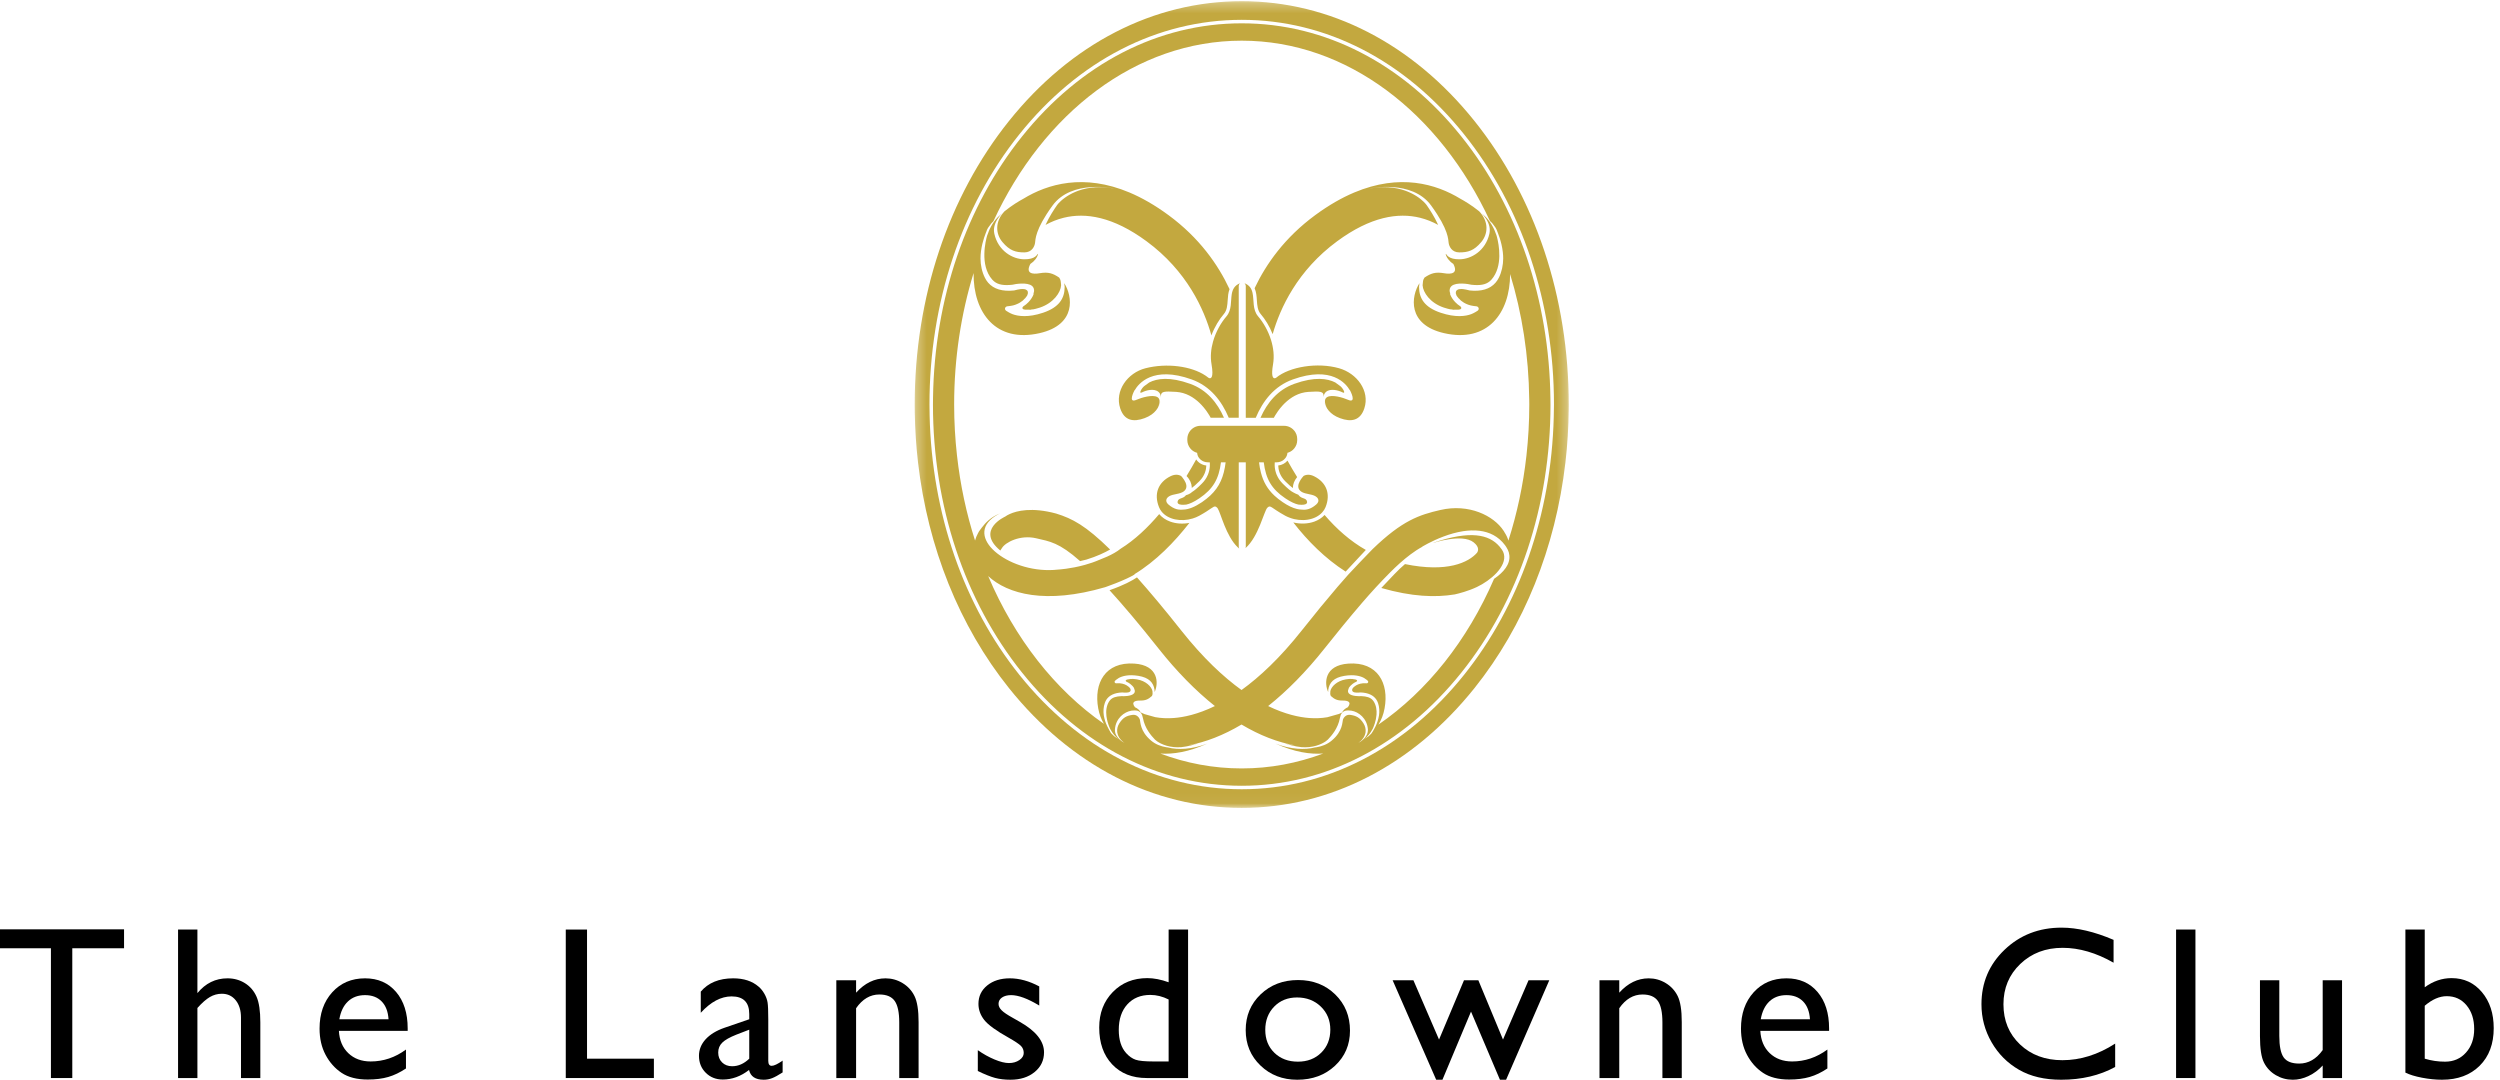 <svg xmlns="http://www.w3.org/2000/svg" xmlns:xlink="http://www.w3.org/1999/xlink" width="250px" height="108px" viewBox="0 0 250 108"><title>Group</title><desc>Created with Sketch.</desc><defs><linearGradient x1="34.788%" y1="100%" x2="62.492%" y2="-23.005%" id="linearGradient-1"><stop stop-color="#EBD76E" offset="0%"></stop><stop stop-color="#C3A83F" offset="100%"></stop></linearGradient><polygon id="path-2" points="0.309 0.286 65.715 0.286 65.715 80.957 0.309 80.957"></polygon></defs><g id="Page-1" stroke="none" stroke-width="1" fill="none" fill-rule="evenodd"><g id="Menu_public" transform="translate(-63, -25)"><g id="Group-5-Copy-2" transform="translate(63, 24)"><g id="Group" transform="translate(0, 0.834)"><g id="Group-80" transform="translate(0, 92.166)" fill="#000000"><polygon id="Fill-50" points="0 0.933 12.405 0.933 12.405 2.826 7.229 2.826 7.229 15.804 5.092 15.804 5.092 2.826 0 2.826"></polygon><path d="M17.806,0.955 L19.741,0.955 L19.741,7.311 C20.549,6.325 21.552,5.833 22.749,5.833 C23.401,5.833 23.985,5.997 24.503,6.322 C25.019,6.648 25.404,7.098 25.656,7.673 C25.907,8.246 26.033,9.1 26.033,10.234 L26.033,15.804 L24.099,15.804 L24.099,9.756 C24.099,9.04 23.923,8.464 23.572,8.028 C23.222,7.592 22.759,7.375 22.185,7.375 C21.76,7.375 21.36,7.484 20.985,7.704 C20.61,7.924 20.194,8.29 19.741,8.799 L19.741,15.804 L17.806,15.804 L17.806,0.955 Z" id="Fill-52"></path><path d="M40.768,11.084 L33.89,11.084 C33.939,12.02 34.253,12.765 34.831,13.316 C35.408,13.868 36.154,14.146 37.068,14.146 C38.344,14.146 39.52,13.748 40.597,12.955 L40.597,14.847 C40.002,15.243 39.412,15.528 38.828,15.697 C38.243,15.868 37.558,15.953 36.771,15.953 C35.693,15.953 34.822,15.729 34.155,15.283 C33.49,14.838 32.956,14.236 32.556,13.481 C32.157,12.727 31.956,11.853 31.956,10.861 C31.956,9.372 32.377,8.164 33.22,7.232 C34.063,6.299 35.158,5.833 36.506,5.833 C37.802,5.833 38.835,6.287 39.609,7.195 C40.381,8.101 40.768,9.316 40.768,10.84 L40.768,11.084 Z M33.934,9.926 L38.854,9.926 C38.805,9.154 38.574,8.558 38.163,8.14 C37.753,7.722 37.199,7.513 36.506,7.513 C35.811,7.513 35.242,7.722 34.799,8.14 C34.356,8.558 34.067,9.154 33.934,9.926 L33.934,9.926 Z" id="Fill-54"></path><polygon id="Fill-56" points="56.577 0.955 58.703 0.955 58.703 13.868 65.389 13.868 65.389 15.804 56.577 15.804"></polygon><path d="M76.827,9.926 L76.827,14.082 C76.827,14.415 76.941,14.582 77.168,14.582 C77.401,14.582 77.766,14.409 78.263,14.06 L78.263,15.241 C77.823,15.525 77.47,15.717 77.204,15.819 C76.939,15.922 76.66,15.973 76.37,15.973 C75.541,15.973 75.053,15.648 74.903,14.996 C74.082,15.634 73.207,15.953 72.278,15.953 C71.597,15.953 71.031,15.728 70.577,15.278 C70.123,14.828 69.897,14.262 69.897,13.582 C69.897,12.965 70.119,12.415 70.561,11.929 C71.004,11.444 71.633,11.06 72.448,10.776 L74.925,9.926 L74.925,9.405 C74.925,8.229 74.336,7.64 73.16,7.64 C72.104,7.64 71.077,8.185 70.077,9.277 L70.077,7.163 C70.828,6.277 71.91,5.833 73.319,5.833 C74.376,5.833 75.222,6.11 75.859,6.663 C76.072,6.84 76.264,7.075 76.434,7.369 C76.604,7.664 76.712,7.958 76.758,8.251 C76.804,8.546 76.827,9.105 76.827,9.926 M74.925,13.869 L74.925,10.968 L73.629,11.467 C72.968,11.73 72.503,11.992 72.23,12.26 C71.958,12.525 71.821,12.856 71.821,13.252 C71.821,13.656 71.95,13.987 72.209,14.241 C72.467,14.496 72.802,14.624 73.213,14.624 C73.83,14.624 74.4,14.372 74.925,13.869" id="Fill-58"></path><path d="M85.609,6.024 L85.609,7.268 C86.473,6.312 87.455,5.834 88.553,5.834 C89.163,5.834 89.729,5.991 90.254,6.307 C90.778,6.621 91.177,7.055 91.449,7.603 C91.722,8.153 91.859,9.022 91.859,10.211 L91.859,15.804 L89.924,15.804 L89.924,10.233 C89.924,9.234 89.771,8.521 89.467,8.093 C89.163,7.663 88.652,7.449 87.936,7.449 C87.022,7.449 86.246,7.906 85.609,8.821 L85.609,15.804 L83.632,15.804 L83.632,6.024 L85.609,6.024 Z" id="Fill-60"></path><path d="M97.781,15.103 L97.781,13.018 C98.327,13.402 98.885,13.711 99.454,13.949 C100.025,14.187 100.505,14.305 100.896,14.305 C101.299,14.305 101.646,14.206 101.936,14.007 C102.227,13.81 102.373,13.572 102.373,13.295 C102.373,13.013 102.279,12.777 102.091,12.587 C101.904,12.401 101.497,12.13 100.874,11.775 C99.627,11.081 98.81,10.487 98.423,9.995 C98.038,9.503 97.845,8.966 97.845,8.384 C97.845,7.634 98.137,7.02 98.722,6.545 C99.306,6.071 100.06,5.833 100.981,5.833 C101.936,5.833 102.918,6.103 103.925,6.641 L103.925,8.555 C102.778,7.86 101.838,7.513 101.108,7.513 C100.733,7.513 100.429,7.594 100.199,7.752 C99.969,7.911 99.854,8.123 99.854,8.385 C99.854,8.613 99.958,8.828 100.167,9.034 C100.375,9.241 100.742,9.488 101.267,9.778 L101.958,10.172 C103.588,11.093 104.403,12.113 104.403,13.232 C104.403,14.033 104.09,14.69 103.463,15.203 C102.835,15.717 102.029,15.973 101.044,15.973 C100.463,15.973 99.946,15.911 99.493,15.788 C99.039,15.663 98.467,15.434 97.781,15.103" id="Fill-62"></path><path d="M116.863,0.955 L118.808,0.955 L118.808,15.804 L114.674,15.804 C113.227,15.804 112.074,15.347 111.212,14.432 C110.352,13.519 109.921,12.292 109.921,10.755 C109.921,9.317 110.373,8.133 111.277,7.206 C112.181,6.276 113.334,5.812 114.736,5.812 C115.388,5.812 116.097,5.95 116.863,6.226 L116.863,0.955 Z M116.863,14.146 L116.863,7.949 C116.259,7.645 115.651,7.492 115.035,7.492 C114.071,7.492 113.303,7.807 112.733,8.437 C112.162,9.068 111.877,9.919 111.877,10.988 C111.877,11.995 112.125,12.771 112.622,13.316 C112.919,13.643 113.235,13.861 113.568,13.975 C113.9,14.089 114.499,14.146 115.363,14.146 L116.863,14.146 Z" id="Fill-64"></path><path d="M129.811,6.004 C131.299,6.004 132.536,6.483 133.52,7.443 C134.505,8.405 134.999,9.611 134.999,11.063 C134.999,12.473 134.498,13.644 133.499,14.577 C132.501,15.508 131.242,15.974 129.725,15.974 C128.258,15.974 127.033,15.501 126.049,14.554 C125.063,13.61 124.57,12.427 124.57,11.009 C124.57,9.579 125.068,8.387 126.064,7.434 C127.06,6.48 128.309,6.004 129.811,6.004 M129.705,7.746 C128.776,7.746 128.015,8.052 127.419,8.661 C126.824,9.271 126.527,10.046 126.527,10.989 C126.527,11.924 126.831,12.689 127.44,13.28 C128.05,13.871 128.833,14.166 129.79,14.166 C130.739,14.166 131.516,13.868 132.123,13.269 C132.728,12.67 133.032,11.903 133.032,10.967 C133.032,10.04 132.716,9.271 132.085,8.661 C131.454,8.052 130.661,7.746 129.705,7.746" id="Fill-66"></path><polygon id="Fill-68" points="152.856 6.024 154.93 6.024 150.61 15.973 149.992 15.973 147.101 9.16 144.245 15.973 143.617 15.973 139.262 6.024 141.34 6.024 143.903 11.957 146.4 6.024 147.834 6.024 150.3 11.957"></polygon><path d="M161.926,6.024 L161.926,7.268 C162.789,6.312 163.772,5.834 164.87,5.834 C165.48,5.834 166.046,5.991 166.571,6.307 C167.094,6.621 167.494,7.055 167.767,7.603 C168.039,8.153 168.176,9.022 168.176,10.211 L168.176,15.804 L166.241,15.804 L166.241,10.233 C166.241,9.234 166.088,8.521 165.784,8.093 C165.48,7.663 164.969,7.449 164.253,7.449 C163.34,7.449 162.563,7.906 161.926,8.821 L161.926,15.804 L159.949,15.804 L159.949,6.024 L161.926,6.024 Z" id="Fill-70"></path><path d="M182.909,11.084 L176.033,11.084 C176.081,12.02 176.395,12.765 176.973,13.316 C177.551,13.868 178.297,14.146 179.211,14.146 C180.485,14.146 181.661,13.748 182.739,12.955 L182.739,14.847 C182.145,15.243 181.554,15.528 180.97,15.697 C180.385,15.868 179.699,15.953 178.914,15.953 C177.835,15.953 176.964,15.729 176.298,15.283 C175.632,14.838 175.098,14.236 174.699,13.481 C174.298,12.727 174.098,11.853 174.098,10.861 C174.098,9.372 174.519,8.164 175.363,7.232 C176.206,6.299 177.301,5.833 178.647,5.833 C179.944,5.833 180.978,6.287 181.752,7.195 C182.523,8.101 182.909,9.316 182.909,10.84 L182.909,11.084 Z M176.075,9.926 L180.996,9.926 C180.946,9.154 180.717,8.558 180.305,8.14 C179.894,7.722 179.342,7.513 178.647,7.513 C177.953,7.513 177.384,7.722 176.94,8.14 C176.499,8.558 176.21,9.154 176.075,9.926 L176.075,9.926 Z" id="Fill-72"></path><path d="M211.517,12.36 L211.517,14.698 C209.957,15.549 208.158,15.974 206.116,15.974 C204.459,15.974 203.052,15.642 201.896,14.975 C200.741,14.308 199.828,13.391 199.156,12.222 C198.482,11.052 198.146,9.788 198.146,8.427 C198.146,6.266 198.915,4.449 200.457,2.975 C201.998,1.5 203.899,0.764 206.159,0.764 C207.719,0.764 209.451,1.17 211.357,1.986 L211.357,4.271 C209.621,3.28 207.924,2.783 206.265,2.783 C204.565,2.783 203.153,3.32 202.03,4.394 C200.907,5.467 200.345,6.811 200.345,8.427 C200.345,10.057 200.897,11.396 202.003,12.445 C203.109,13.494 204.522,14.019 206.244,14.019 C208.044,14.019 209.801,13.465 211.517,12.36" id="Fill-74"></path><polygon id="Fill-76" points="217.608 15.804 219.544 15.804 219.544 0.954 217.608 0.954"></polygon><path d="M232.269,15.804 L232.269,14.55 C231.857,15 231.388,15.35 230.86,15.599 C230.332,15.849 229.806,15.974 229.283,15.974 C228.665,15.974 228.097,15.819 227.575,15.512 C227.055,15.204 226.662,14.785 226.397,14.258 C226.13,13.729 225.997,12.852 225.997,11.626 L225.997,6.024 L227.931,6.024 L227.931,11.598 C227.931,12.625 228.08,13.341 228.372,13.748 C228.667,14.156 229.182,14.357 229.921,14.357 C230.841,14.357 231.624,13.909 232.269,13.008 L232.269,6.024 L234.204,6.024 L234.204,15.804 L232.269,15.804 Z" id="Fill-78"></path><path d="M240.54,0.955 L242.474,0.955 L242.474,6.726 C243.311,6.118 244.204,5.812 245.152,5.812 C246.394,5.812 247.405,6.279 248.193,7.215 C248.98,8.151 249.372,9.352 249.372,10.818 C249.372,12.392 248.903,13.645 247.965,14.576 C247.025,15.508 245.769,15.973 244.197,15.973 C243.565,15.973 242.902,15.906 242.204,15.772 C241.505,15.638 240.952,15.467 240.54,15.261 L240.54,0.955 Z M242.474,8.575 L242.474,13.868 C243.133,14.069 243.809,14.167 244.505,14.167 C245.362,14.167 246.062,13.861 246.603,13.253 C247.146,12.644 247.418,11.86 247.418,10.904 C247.418,9.933 247.164,9.142 246.656,8.533 C246.15,7.924 245.49,7.618 244.674,7.618 C243.952,7.618 243.218,7.938 242.474,8.575 L242.474,8.575 Z" id="Fill-79"></path></g><g id="Group-2-Copy" transform="translate(91.16, 0)"><g id="Group-3"><mask id="mask-3" fill="white"><use xlink:href="#path-2"></use></mask><g id="Clip-2"></g><path d="M56.283,12.261 C50.097,4.537 41.831,0.285 33.013,0.285 C24.193,0.285 15.928,4.537 9.742,12.261 C3.659,19.856 0.309,29.927 0.309,40.621 C0.309,40.899 0.314,41.176 0.316,41.454 C0.345,43.125 0.454,44.782 0.643,46.414 C1.626,54.915 4.772,62.775 9.742,68.982 C15.928,76.704 24.193,80.957 33.013,80.957 C41.831,80.957 50.097,76.704 56.283,68.982 C61.249,62.775 64.396,54.919 65.381,46.421 C65.584,44.676 65.694,42.904 65.711,41.112 C65.711,40.948 65.715,40.785 65.715,40.621 C65.715,29.927 62.364,19.856 56.283,12.261 M55.24,67.658 C49.334,75.029 41.44,79.091 33.013,79.091 C24.584,79.091 16.689,75.029 10.783,67.658 C5.196,60.68 2.028,51.517 1.802,41.743 C1.794,41.37 1.787,40.996 1.787,40.621 C1.787,30.428 4.983,20.827 10.783,13.587 C16.689,6.212 24.586,2.149 33.013,2.149 C41.44,2.149 49.334,6.212 55.24,13.587 C61.041,20.827 64.237,30.428 64.237,40.621 C64.237,41.046 64.228,41.468 64.215,41.889 C63.963,51.609 60.8,60.715 55.24,67.658" id="Fill-1" fill="#C3A83F" mask="url(#mask-3)"></path></g><path d="M33.012,2.498 C41.332,2.498 49.13,6.514 54.968,13.803 C60.614,20.851 63.768,30.155 63.882,40.059 C63.883,40.246 63.889,40.434 63.889,40.621 C63.889,50.734 60.719,60.258 54.968,67.436 C49.13,74.727 41.332,78.743 33.012,78.743 C24.693,78.743 16.894,74.727 11.054,67.436 C5.303,60.258 2.136,50.735 2.136,40.621 C2.136,40.384 2.142,40.148 2.143,39.913 C2.289,30.063 5.438,20.815 11.054,13.803 C16.894,6.514 24.693,2.498 33.012,2.498 Z M43.638,71.208 C43.565,71.208 43.501,71.215 43.438,71.226 C43.414,71.234 43.388,71.238 43.366,71.245 C43.329,71.254 43.295,71.267 43.263,71.283 C43.202,71.311 43.147,71.349 43.099,71.395 L43.099,71.395 L43.065,71.425 C43.05,71.442 43.036,71.458 43.024,71.475 C42.926,71.602 42.867,71.773 42.827,71.984 C42.634,72.999 42.019,73.717 41.629,74.121 C41.469,74.287 40.823,74.764 39.764,74.873 C39.53,74.897 39.281,74.902 39.01,74.884 C38.671,74.849 38.356,74.789 38.083,74.726 C37.994,74.701 37.909,74.682 37.821,74.654 C37.821,74.654 37.858,74.666 37.92,74.686 C37.639,74.613 37.416,74.54 37.269,74.491 C37.495,74.558 37.908,74.663 38.395,74.715 C36.624,74.407 34.809,73.704 32.993,72.619 C31.191,73.688 29.394,74.394 27.644,74.706 C28.094,74.654 28.476,74.554 28.692,74.491 C28.545,74.54 28.321,74.613 28.04,74.686 C28.106,74.666 28.139,74.654 28.139,74.654 C28.052,74.682 27.964,74.701 27.877,74.726 C27.603,74.789 27.289,74.849 26.951,74.884 C26.682,74.902 26.434,74.897 26.206,74.873 C25.141,74.767 24.493,74.287 24.332,74.121 C23.943,73.717 23.327,72.999 23.135,71.984 C23.097,71.773 23.034,71.602 22.938,71.475 L22.938,71.475 L22.896,71.425 C22.878,71.404 22.859,71.389 22.838,71.37 C22.795,71.334 22.75,71.306 22.697,71.283 C22.678,71.271 22.655,71.262 22.632,71.254 C22.599,71.243 22.561,71.234 22.523,71.226 C22.46,71.215 22.395,71.208 22.322,71.208 C22.224,71.208 22.121,71.213 22.001,71.23 C21.247,71.347 20.41,72.012 20.333,73.101 C20.329,73.128 20.333,73.157 20.333,73.183 C20.333,73.216 20.333,73.245 20.337,73.277 C20.345,73.379 20.369,73.472 20.405,73.565 C20.53,73.874 20.785,74.117 20.994,74.274 L20.994,74.274 L21.068,74.326 C21.21,74.424 21.315,74.476 21.315,74.476 L21.311,74.473 L21.246,74.428 L21.246,74.428 L21.181,74.38 C20.816,74.102 20.621,73.764 20.568,73.42 C20.565,73.4 20.565,73.381 20.562,73.363 C20.53,73.065 20.603,72.772 20.766,72.51 C21.149,71.898 21.519,71.742 22.065,71.657 C22.269,71.627 22.423,71.672 22.538,71.748 C22.7,71.857 22.791,72.019 22.829,72.137 C22.86,72.237 22.86,72.519 22.99,72.896 C23.119,73.277 23.381,73.747 23.943,74.221 C24.393,74.602 24.925,74.8 25.459,74.889 C25.521,74.9 25.581,74.91 25.644,74.914 C26.617,75.168 28.005,75.118 29.565,74.529 C27.704,75.365 26.168,75.603 24.873,75.523 C27.456,76.491 30.186,77.009 33.012,77.009 C35.843,77.009 38.579,76.487 41.165,75.517 C39.856,75.615 38.295,75.38 36.395,74.529 C37.956,75.118 39.345,75.168 40.317,74.914 C40.377,74.91 40.437,74.9 40.496,74.891 C41.03,74.802 41.567,74.603 42.016,74.221 C42.581,73.747 42.84,73.277 42.972,72.896 C43.1,72.519 43.099,72.237 43.132,72.137 C43.169,72.019 43.26,71.857 43.422,71.748 C43.538,71.672 43.694,71.627 43.894,71.657 C44.44,71.742 44.811,71.898 45.193,72.51 C45.358,72.775 45.434,73.077 45.398,73.379 C45.394,73.407 45.39,73.436 45.385,73.465 C45.32,73.79 45.13,74.115 44.78,74.38 C44.738,74.413 44.692,74.445 44.647,74.476 L44.65,74.473 C44.683,74.457 44.776,74.408 44.893,74.326 L44.967,74.274 L44.967,74.274 L45.074,74.188 C45.256,74.034 45.451,73.823 45.554,73.565 C45.587,73.485 45.606,73.404 45.617,73.322 C45.623,73.283 45.63,73.244 45.63,73.203 C45.63,73.166 45.63,73.134 45.63,73.101 C45.55,72.012 44.715,71.347 43.96,71.23 C43.84,71.213 43.736,71.208 43.638,71.208 Z M33.012,4.233 C22.432,4.233 13.17,11.5 8.177,22.296 C8.097,22.37 8.03,22.436 7.994,22.476 C7.896,22.592 7.735,22.831 7.641,22.953 C7.55,23.115 7.501,23.227 7.497,23.271 C7.447,23.41 7.077,24.23 6.94,25.278 C6.908,25.517 6.891,25.768 6.891,26.024 C6.891,26.653 7.039,27.379 7.334,27.949 C7.421,28.125 7.528,28.291 7.657,28.439 C8.213,29.077 9.084,29.337 10.246,29.212 C10.262,29.211 10.278,29.206 10.293,29.201 C10.487,29.147 10.704,29.102 10.908,29.075 C11.012,29.067 11.113,29.063 11.215,29.074 C11.298,29.083 11.349,29.09 11.423,29.122 C11.525,29.172 11.588,29.228 11.619,29.334 C11.633,29.383 11.626,29.44 11.628,29.488 C11.628,29.558 11.601,29.592 11.577,29.652 C11.571,29.671 11.568,29.688 11.565,29.706 C11.548,29.733 11.532,29.759 11.512,29.787 C11.509,29.791 11.506,29.794 11.503,29.798 L11.503,29.798 C11.46,29.864 11.411,29.926 11.356,29.992 C11.331,30.011 11.307,30.031 11.283,30.053 C11.231,30.094 11.197,30.144 11.155,30.19 C11.136,30.209 11.113,30.224 11.093,30.243 C11.019,30.303 10.935,30.362 10.844,30.417 C10.81,30.438 10.775,30.458 10.738,30.478 C10.715,30.49 10.693,30.504 10.668,30.514 C10.63,30.534 10.592,30.552 10.55,30.568 C10.521,30.581 10.49,30.593 10.458,30.605 C10.424,30.621 10.391,30.634 10.356,30.646 C10.3,30.663 10.245,30.68 10.187,30.697 C10.168,30.701 10.152,30.707 10.138,30.709 C10.122,30.714 10.108,30.716 10.094,30.719 C9.925,30.756 9.756,30.78 9.583,30.794 C9.578,30.794 9.574,30.796 9.571,30.796 C9.557,30.798 9.543,30.803 9.529,30.807 C9.511,30.812 9.49,30.817 9.472,30.825 C9.462,30.829 9.456,30.838 9.447,30.845 C9.427,30.858 9.41,30.87 9.396,30.889 L9.393,30.891 C9.383,30.9 9.383,30.909 9.377,30.917 C9.365,30.936 9.356,30.951 9.349,30.972 C9.344,30.988 9.344,31.001 9.343,31.016 C9.343,31.029 9.336,31.041 9.338,31.054 C9.338,31.058 9.341,31.061 9.341,31.065 C9.343,31.082 9.349,31.096 9.356,31.114 C9.36,31.129 9.362,31.141 9.371,31.156 C9.377,31.169 9.389,31.179 9.4,31.19 C9.412,31.203 9.422,31.217 9.437,31.229 C9.44,31.23 9.442,31.234 9.444,31.235 L9.461,31.247 C9.535,31.297 9.834,31.486 10.08,31.578 C10.639,31.791 11.652,31.943 13.146,31.44 C14.744,30.904 15.309,30.013 15.306,28.847 C15.306,28.758 15.261,28.563 15.262,28.48 C16.091,29.763 16.527,32.626 12.806,33.48 C8.446,34.482 6.16,31.456 6.198,27.471 C4.945,31.551 4.255,35.985 4.255,40.619 L4.255,40.619 C4.255,42.349 4.352,44.05 4.539,45.714 C4.869,48.678 5.483,51.53 6.345,54.221 C6.411,53.976 6.507,53.732 6.638,53.494 L6.638,53.494 C6.635,53.494 6.655,53.458 6.69,53.398 C6.708,53.36 6.732,53.324 6.753,53.288 C6.756,53.283 6.758,53.279 6.761,53.275 C6.84,53.154 6.927,53.036 7.024,52.922 C7.371,52.46 7.926,51.858 8.864,51.499 C8.78,51.539 8.695,51.581 8.614,51.625 C8.407,51.74 8.232,51.858 8.074,51.983 C6.73,53.048 7.198,54.438 8.568,55.51 C9.979,56.621 12.338,57.391 14.644,57.123 C14.644,57.123 15.863,57.063 17.333,56.653 C17.801,56.524 18.295,56.358 18.782,56.147 C19.291,55.954 19.819,55.726 20.276,55.461 C20.505,55.331 20.711,55.192 20.89,55.046 C22.324,54.159 23.63,52.91 24.759,51.577 C25.034,51.904 25.409,52.163 25.862,52.326 C26.453,52.542 27.127,52.579 27.779,52.457 C26.286,54.371 24.43,56.285 22.281,57.588 C22.289,57.598 22.297,57.608 22.305,57.614 C22.073,57.752 21.807,57.887 21.528,58.017 C20.778,58.368 19.942,58.677 19.498,58.834 C19.443,58.855 19.394,58.871 19.351,58.886 C13.414,60.624 9.604,59.58 7.659,57.775 C10.302,64.005 14.338,69.156 19.236,72.554 C18.967,72.101 18.777,71.622 18.662,71.002 C18.202,68.493 19.359,66.329 22.271,66.525 C24.713,66.69 24.707,68.5 24.303,69.372 C24.293,69.322 24.303,69.196 24.293,69.144 C24.186,68.422 23.744,67.926 22.681,67.751 C21.682,67.587 21.054,67.779 20.72,67.963 C20.553,68.055 20.357,68.228 20.349,68.239 C20.345,68.239 20.345,68.241 20.342,68.243 C20.337,68.25 20.329,68.26 20.324,68.271 C20.319,68.279 20.311,68.286 20.31,68.295 C20.304,68.304 20.304,68.312 20.303,68.321 L20.303,68.321 C20.301,68.334 20.298,68.343 20.298,68.353 C20.298,68.353 20.298,68.357 20.298,68.359 C20.298,68.368 20.303,68.375 20.304,68.384 L20.308,68.397 L20.308,68.397 L20.313,68.407 C20.319,68.422 20.324,68.429 20.337,68.441 C20.338,68.442 20.341,68.451 20.345,68.455 C20.349,68.455 20.349,68.455 20.349,68.459 C20.361,68.468 20.371,68.474 20.387,68.48 L20.395,68.485 L20.403,68.489 C20.417,68.493 20.431,68.493 20.441,68.496 L20.441,68.496 L20.478,68.496 C20.574,68.491 20.669,68.489 20.764,68.493 C20.791,68.493 20.816,68.493 20.84,68.496 C20.918,68.502 20.996,68.516 21.073,68.533 C21.083,68.536 21.097,68.538 21.107,68.541 C21.181,68.558 21.25,68.582 21.32,68.609 C21.385,68.637 21.442,68.663 21.493,68.695 C21.504,68.701 21.516,68.704 21.526,68.713 C21.528,68.715 21.53,68.717 21.531,68.719 C21.565,68.744 21.591,68.77 21.626,68.789 C21.645,68.802 21.661,68.809 21.678,68.819 C21.722,68.854 21.759,68.89 21.788,68.922 C21.79,68.922 21.791,68.922 21.791,68.927 C21.793,68.927 21.795,68.929 21.795,68.931 C21.811,68.945 21.825,68.961 21.839,68.976 C21.842,68.986 21.846,68.998 21.852,69.006 C21.873,69.041 21.894,69.062 21.898,69.103 C21.903,69.137 21.912,69.168 21.906,69.2 C21.898,69.268 21.864,69.311 21.804,69.35 C21.76,69.38 21.727,69.384 21.675,69.403 C21.614,69.416 21.548,69.424 21.483,69.428 C21.349,69.434 21.21,69.426 21.078,69.411 L21.078,69.411 L21.05,69.411 C20.298,69.443 19.769,69.689 19.476,70.137 C19.411,70.243 19.358,70.355 19.319,70.472 C19.185,70.852 19.157,71.314 19.219,71.703 C19.282,72.114 19.42,72.484 19.554,72.77 C19.697,73.079 19.836,73.292 19.863,73.342 C19.87,73.369 19.912,73.433 19.986,73.526 C20.056,73.59 20.181,73.725 20.255,73.784 C20.29,73.814 20.364,73.863 20.448,73.917 L20.619,74.027 C20.663,74.058 20.708,74.087 20.754,74.117 L20.754,74.117 L20.757,74.117 L20.651,74.043 C20.302,73.777 20.07,73.419 20.029,73.353 L20.023,73.342 C19.973,73.253 19.872,73.077 19.851,73.047 C19.84,73.024 19.823,72.987 19.801,72.938 C19.747,72.813 19.672,72.61 19.602,72.368 C19.554,72.188 19.51,71.988 19.483,71.774 C19.426,71.286 19.465,70.745 19.766,70.289 C19.795,70.248 19.827,70.208 19.86,70.169 C20.095,69.911 20.452,69.802 20.996,69.779 C21.181,69.798 21.978,69.802 22.235,69.507 C22.304,69.43 22.367,69.299 22.286,69.101 C22.28,69.085 22.269,69.07 22.256,69.056 C22.26,69.027 22.258,68.995 22.243,68.968 C22.237,68.961 22.216,68.922 22.175,68.867 C22.163,68.854 22.154,68.84 22.146,68.83 C22.123,68.804 22.101,68.776 22.073,68.745 C22.073,68.744 22.07,68.744 22.07,68.744 L22.07,68.744 C22.013,68.68 21.944,68.618 21.86,68.554 L21.86,68.554 C21.856,68.552 21.853,68.55 21.852,68.55 C21.751,68.472 21.624,68.394 21.477,68.332 C21.427,68.295 21.389,68.245 21.422,68.198 C21.436,68.178 21.471,68.149 21.496,68.139 C21.511,68.132 21.528,68.137 21.541,68.128 C21.56,68.121 21.563,68.114 21.589,68.112 C21.664,68.102 21.738,68.09 21.812,68.078 C21.849,68.072 21.894,68.057 21.931,68.057 C21.947,68.057 21.963,68.065 21.98,68.067 C22.017,68.07 22.052,68.055 22.092,68.055 C22.146,68.057 22.198,68.063 22.251,68.067 C22.345,68.076 22.439,68.088 22.529,68.102 C23.439,68.252 23.995,68.838 24.086,69.271 C24.099,69.521 24.121,69.59 24.035,69.765 C23.67,70.094 23.398,70.229 22.843,70.223 C22.367,70.218 21.918,70.342 22.333,70.887 C22.603,71.004 22.811,71.195 22.904,71.404 C23.032,71.467 23.165,71.527 23.302,71.581 L23.302,71.581 L24.36,71.88 C24.939,71.986 25.568,72.018 26.231,71.966 C27.206,71.892 28.61,71.606 30.329,70.772 C28.41,69.247 26.514,67.32 24.7,65.027 C22.682,62.478 21.13,60.656 19.792,59.186 C21.223,58.691 22.073,58.218 22.538,57.905 C23.818,59.345 25.227,61.018 26.974,63.226 C29.144,65.965 31.177,67.859 32.993,69.168 C34.806,67.859 36.838,65.965 39.006,63.226 C40.332,61.553 41.503,60.125 42.552,58.902 C42.581,58.871 42.608,58.839 42.636,58.804 C42.983,58.401 43.315,58.021 43.633,57.666 L43.633,57.666 L43.704,57.588 C44.359,56.881 45.175,56.031 45.76,55.427 C45.888,55.295 46.003,55.175 46.104,55.072 C49.074,52.204 50.769,51.652 52.877,51.165 C55.718,50.508 58.207,51.718 59.208,53.256 C59.213,53.263 59.217,53.268 59.222,53.275 C59.25,53.322 59.273,53.369 59.3,53.414 C59.44,53.627 59.583,53.895 59.68,54.226 C60.54,51.537 61.154,48.686 61.485,45.721 C61.67,44.054 61.769,42.351 61.769,40.621 C61.769,40.456 61.764,40.293 61.763,40.13 C61.717,35.71 61.045,31.479 59.851,27.571 C59.851,31.508 57.568,34.475 53.243,33.48 C49.525,32.626 49.958,29.763 50.788,28.48 C50.79,28.563 50.745,28.758 50.745,28.847 C50.742,30.013 51.306,30.904 52.905,31.44 C54.4,31.943 55.411,31.791 55.97,31.578 C56.247,31.474 56.591,31.248 56.608,31.235 C56.611,31.234 56.611,31.23 56.615,31.229 C56.626,31.217 56.639,31.203 56.65,31.19 C56.661,31.179 56.673,31.169 56.68,31.156 L56.68,31.156 L56.696,31.114 L56.696,31.114 C56.704,31.096 56.707,31.082 56.709,31.065 C56.71,31.061 56.713,31.058 56.713,31.054 C56.713,31.041 56.709,31.029 56.707,31.016 C56.706,31.001 56.706,30.988 56.702,30.972 C56.696,30.951 56.684,30.936 56.673,30.917 C56.668,30.909 56.667,30.9 56.661,30.894 C56.66,30.891 56.657,30.89 56.655,30.888 C56.641,30.87 56.623,30.858 56.605,30.845 C56.594,30.838 56.588,30.829 56.579,30.825 C56.561,30.817 56.541,30.812 56.522,30.807 C56.507,30.803 56.494,30.798 56.481,30.796 L56.481,30.796 L56.468,30.794 C56.298,30.78 56.128,30.757 55.961,30.719 C55.946,30.716 55.929,30.714 55.913,30.709 C55.899,30.707 55.885,30.701 55.87,30.697 C55.81,30.682 55.751,30.663 55.695,30.646 C55.661,30.634 55.629,30.622 55.593,30.607 C55.561,30.594 55.53,30.581 55.498,30.568 C55.459,30.552 55.421,30.534 55.382,30.515 C55.358,30.504 55.336,30.49 55.313,30.478 C55.276,30.458 55.242,30.438 55.206,30.417 C55.116,30.362 55.032,30.303 54.957,30.242 C54.937,30.224 54.914,30.208 54.897,30.19 C54.855,30.144 54.821,30.094 54.769,30.053 C54.744,30.031 54.719,30.011 54.696,29.992 C54.637,29.926 54.59,29.864 54.551,29.804 C54.549,29.802 54.549,29.799 54.547,29.798 C54.547,29.794 54.542,29.791 54.539,29.787 C54.519,29.759 54.501,29.733 54.485,29.706 C54.482,29.688 54.481,29.671 54.474,29.652 C54.449,29.592 54.423,29.558 54.423,29.488 C54.425,29.44 54.416,29.383 54.434,29.334 C54.464,29.228 54.526,29.172 54.628,29.122 C54.702,29.09 54.753,29.083 54.837,29.074 C54.937,29.063 55.04,29.067 55.142,29.075 C55.349,29.102 55.561,29.147 55.758,29.201 C55.775,29.206 55.789,29.211 55.804,29.212 C56.967,29.337 57.838,29.077 58.391,28.439 C58.523,28.291 58.628,28.125 58.718,27.949 C59.012,27.379 59.159,26.653 59.159,26.024 C59.159,25.805 59.147,25.591 59.123,25.385 C58.998,24.286 58.604,23.415 58.554,23.271 C58.546,23.227 58.499,23.115 58.409,22.953 C58.316,22.831 58.156,22.592 58.056,22.476 C58.013,22.427 57.926,22.345 57.828,22.253 C52.828,11.48 43.577,4.233 33.012,4.233 Z M56.803,53.246 C56.264,53.179 55.707,53.202 55.159,53.285 C54.468,53.391 53.795,53.591 53.198,53.815 C51.936,54.286 51.02,54.86 51.02,54.86 C51.039,54.853 51.055,54.848 51.073,54.842 C50.663,55.062 50.27,55.326 49.899,55.602 C49.171,56.146 48.483,56.774 47.844,57.417 C46.878,58.389 45.95,59.4 45.056,60.44 C43.766,61.943 42.512,63.475 41.283,65.027 C39.465,67.32 37.572,69.247 35.654,70.772 C37.373,71.606 38.777,71.892 39.753,71.966 C40.394,72.014 41.005,71.988 41.573,71.889 L41.573,71.889 L42.74,71.559 C42.844,71.516 42.948,71.467 43.048,71.418 C43.139,71.204 43.353,71.007 43.626,70.887 C44.042,70.342 43.593,70.218 43.12,70.223 C42.563,70.229 42.292,70.094 41.925,69.765 C41.841,69.59 41.863,69.521 41.876,69.271 C41.965,68.838 42.52,68.252 43.429,68.102 C43.523,68.088 43.617,68.076 43.709,68.067 C43.763,68.063 43.817,68.057 43.867,68.055 C43.906,68.055 43.944,68.07 43.983,68.067 C43.999,68.065 44.012,68.057 44.03,68.057 C44.067,68.057 44.112,68.072 44.149,68.078 C44.222,68.09 44.298,68.102 44.371,68.112 C44.398,68.114 44.4,68.121 44.419,68.128 C44.432,68.137 44.451,68.132 44.466,68.139 C44.491,68.149 44.525,68.178 44.538,68.198 C44.571,68.245 44.536,68.294 44.484,68.332 C44.335,68.394 44.209,68.472 44.106,68.55 L44.106,68.55 C44.103,68.552 44.103,68.552 44.103,68.554 C44.017,68.618 43.947,68.68 43.891,68.741 L43.891,68.741 C43.89,68.744 43.89,68.744 43.887,68.745 C43.86,68.776 43.836,68.804 43.817,68.83 C43.804,68.84 43.795,68.854 43.786,68.867 L43.758,68.905 C43.734,68.94 43.721,68.963 43.717,68.968 C43.703,68.995 43.702,69.027 43.704,69.056 C43.691,69.07 43.679,69.085 43.674,69.101 C43.593,69.299 43.659,69.43 43.726,69.507 C43.983,69.802 44.78,69.798 44.965,69.779 C45.509,69.802 45.866,69.911 46.1,70.169 C46.135,70.208 46.167,70.248 46.195,70.289 C46.467,70.702 46.525,71.185 46.492,71.637 C46.467,71.945 46.401,72.239 46.327,72.478 C46.255,72.711 46.179,72.895 46.135,72.995 C46.124,73.015 46.117,73.034 46.11,73.047 C46.09,73.077 45.988,73.253 45.938,73.342 C45.936,73.346 45.647,73.827 45.203,74.119 C45.251,74.087 45.295,74.058 45.342,74.027 C45.481,73.938 45.646,73.834 45.706,73.784 C45.779,73.725 45.905,73.59 45.974,73.526 C46.048,73.433 46.09,73.369 46.097,73.342 C46.124,73.296 46.244,73.108 46.379,72.831 C46.521,72.539 46.674,72.145 46.741,71.703 C46.804,71.314 46.776,70.852 46.644,70.472 C46.603,70.355 46.551,70.243 46.483,70.137 C46.19,69.689 45.662,69.443 44.913,69.411 L44.913,69.411 L44.881,69.411 C44.752,69.426 44.612,69.434 44.478,69.428 C44.412,69.424 44.346,69.416 44.284,69.403 C44.233,69.384 44.203,69.38 44.159,69.35 C44.098,69.311 44.062,69.268 44.053,69.2 C44.049,69.168 44.056,69.137 44.062,69.103 C44.067,69.062 44.087,69.041 44.11,69.006 C44.115,68.997 44.118,68.986 44.123,68.976 C44.135,68.961 44.149,68.945 44.164,68.931 L44.164,68.931 C44.17,68.922 44.17,68.922 44.17,68.922 C44.204,68.89 44.241,68.854 44.282,68.819 C44.298,68.809 44.318,68.802 44.335,68.789 C44.369,68.77 44.394,68.744 44.428,68.719 C44.429,68.717 44.432,68.715 44.434,68.713 C44.445,68.704 44.456,68.701 44.469,68.695 C44.519,68.663 44.578,68.637 44.64,68.609 C44.71,68.582 44.78,68.558 44.852,68.541 C44.864,68.538 44.876,68.536 44.887,68.533 C44.963,68.516 45.041,68.502 45.121,68.496 C45.143,68.493 45.17,68.493 45.195,68.493 C45.29,68.489 45.387,68.491 45.483,68.496 L45.483,68.496 L45.518,68.496 C45.532,68.493 45.544,68.493 45.556,68.489 C45.561,68.488 45.568,68.483 45.575,68.48 C45.588,68.474 45.6,68.468 45.61,68.459 L45.613,68.455 C45.619,68.451 45.622,68.442 45.626,68.441 C45.634,68.429 45.641,68.422 45.648,68.407 C45.65,68.402 45.654,68.392 45.656,68.384 L45.66,68.371 L45.66,68.371 L45.663,68.359 L45.663,68.359 C45.662,68.343 45.659,68.334 45.659,68.324 L45.659,68.324 C45.656,68.312 45.656,68.304 45.65,68.294 C45.648,68.286 45.641,68.279 45.637,68.271 C45.63,68.26 45.626,68.25 45.617,68.243 C45.615,68.241 45.615,68.239 45.615,68.239 C45.603,68.228 45.409,68.055 45.242,67.963 C44.907,67.779 44.278,67.587 43.282,67.751 C42.216,67.926 41.775,68.422 41.666,69.144 C41.659,69.196 41.666,69.322 41.659,69.372 C41.254,68.5 41.248,66.69 43.689,66.525 C46.6,66.329 47.76,68.493 47.298,71.002 C47.179,71.653 46.976,72.152 46.682,72.627 C51.557,69.281 55.584,64.203 58.248,58.048 C59.199,57.402 59.879,56.596 59.775,55.69 C59.766,55.599 59.748,55.504 59.722,55.408 C59.67,55.231 59.586,55.052 59.468,54.869 C59.429,54.808 59.391,54.747 59.345,54.688 C58.664,53.779 57.762,53.367 56.803,53.246 Z M52.216,54.425 C55.851,53.199 57.735,53.595 58.784,54.809 C58.875,54.914 58.959,55.022 59.037,55.139 C59.13,55.277 59.192,55.417 59.228,55.561 C59.388,56.183 59.054,56.853 58.503,57.45 C57.962,58.031 57.218,58.542 56.527,58.867 C55.639,59.285 54.726,59.515 54.31,59.608 C52.376,59.927 50.023,59.842 46.969,58.965 C47.935,57.947 48.636,57.162 49.339,56.575 C53.569,57.446 55.694,56.411 56.548,55.436 C56.622,55.321 56.66,55.191 56.646,55.054 C56.63,54.86 56.507,54.641 56.201,54.398 C55.06,53.492 52.163,54.458 52.163,54.458 L52.163,54.458 Z M41.299,51.663 C42.501,53.069 43.88,54.288 45.423,55.16 C44.835,55.778 44.09,56.584 43.405,57.327 C41.356,56.019 39.604,54.257 38.17,52.41 C38.878,52.581 39.625,52.56 40.273,52.327 C40.684,52.178 41.032,51.952 41.299,51.663 Z M9.822,51.565 C10.512,51.252 12.005,50.859 14.456,51.522 C16.072,52.022 17.412,52.721 19.851,55.118 C19.323,55.419 18.536,55.801 17.485,56.123 C17.283,56.176 17.072,56.226 16.85,56.277 C14.746,54.413 13.827,54.31 12.452,53.992 C10.846,53.621 9.368,54.401 9.03,54.979 C8.978,55.072 8.924,55.148 8.869,55.219 C6.371,53.158 9.361,51.824 9.361,51.824 C9.361,51.824 9.39,51.805 9.442,51.77 C9.514,51.719 9.639,51.645 9.822,51.565 Z M37.244,42.747 C37.359,42.747 37.467,42.761 37.572,42.788 C37.782,42.841 37.974,42.948 38.13,43.09 C38.132,43.09 38.137,43.093 38.137,43.096 C38.187,43.142 38.233,43.193 38.277,43.247 C38.279,43.25 38.282,43.252 38.284,43.254 C38.365,43.359 38.433,43.478 38.48,43.607 C38.483,43.618 38.487,43.627 38.491,43.637 C38.512,43.697 38.527,43.758 38.539,43.823 C38.541,43.835 38.542,43.847 38.543,43.857 C38.553,43.924 38.561,43.99 38.561,44.063 L38.561,44.063 L38.561,44.177 C38.561,44.245 38.555,44.314 38.543,44.379 C38.542,44.39 38.541,44.401 38.54,44.414 C38.527,44.476 38.512,44.539 38.491,44.598 C38.487,44.609 38.485,44.618 38.482,44.627 C38.434,44.755 38.369,44.875 38.288,44.977 C38.286,44.982 38.284,44.986 38.279,44.99 C38.237,45.042 38.192,45.091 38.144,45.138 C38.141,45.14 38.137,45.143 38.137,45.145 C37.98,45.288 37.793,45.392 37.583,45.448 L37.583,45.448 C37.57,45.621 37.514,45.781 37.42,45.917 C37.407,45.939 37.391,45.959 37.375,45.979 L37.375,45.979 C37.331,46.033 37.29,46.078 37.244,46.117 L37.244,46.117 L37.22,46.139 C37.179,46.174 37.138,46.205 37.093,46.232 C37.073,46.244 37.052,46.254 37.028,46.265 C36.993,46.285 36.956,46.304 36.915,46.32 C36.881,46.334 36.844,46.341 36.806,46.352 C36.776,46.36 36.748,46.371 36.719,46.376 C36.652,46.389 36.58,46.397 36.507,46.397 L36.507,46.397 L36.317,46.397 C36.317,46.403 36.317,46.41 36.315,46.416 C36.313,46.448 36.311,46.484 36.31,46.519 L36.31,46.519 L36.308,46.559 L36.308,46.699 C36.308,46.747 36.311,46.796 36.315,46.848 C36.317,46.862 36.317,46.877 36.319,46.892 C36.324,46.936 36.33,46.982 36.337,47.029 C36.337,47.039 36.34,47.049 36.342,47.06 C36.351,47.116 36.362,47.174 36.375,47.233 C36.378,47.247 36.384,47.262 36.387,47.276 C36.399,47.323 36.413,47.375 36.43,47.424 C36.434,47.439 36.438,47.453 36.443,47.467 L36.475,47.56 L36.475,47.56 L36.512,47.654 C36.519,47.667 36.525,47.679 36.53,47.692 C36.553,47.744 36.578,47.796 36.608,47.85 C36.617,47.869 36.625,47.883 36.632,47.899 C36.67,47.965 36.706,48.029 36.748,48.093 C36.755,48.102 36.763,48.111 36.768,48.119 C36.807,48.176 36.848,48.233 36.896,48.29 C36.909,48.306 36.924,48.323 36.939,48.341 C36.992,48.404 37.047,48.47 37.112,48.532 C37.619,49.039 37.965,49.314 38.187,49.416 C38.322,49.493 38.485,49.571 38.674,49.64 C38.683,49.654 38.693,49.667 38.702,49.681 C39.011,50.093 39.469,49.915 39.545,50.328 C39.567,50.433 39.527,50.503 39.456,50.553 C39.438,50.563 39.419,50.575 39.398,50.583 C39.397,50.586 39.393,50.588 39.389,50.588 C39.377,50.592 39.362,50.598 39.349,50.604 C39.135,50.671 38.821,50.641 38.679,50.625 C38.353,50.553 37.927,50.374 37.371,49.997 C36,49.071 35.423,48.077 35.215,46.397 L35.215,46.397 L34.744,46.397 C34.787,46.766 34.849,47.107 34.931,47.424 C35.169,48.347 35.587,49.079 36.285,49.731 C36.528,49.955 36.798,50.17 37.11,50.38 C37.634,50.738 38.111,50.965 38.532,51.064 C38.689,51.102 38.84,51.123 38.984,51.125 C39.289,51.161 39.713,51.165 40.243,50.79 C40.31,50.742 40.381,50.687 40.452,50.625 L40.452,50.625 L40.466,50.613 C40.9,50.236 40.648,49.803 40.028,49.649 C39.909,49.619 39.79,49.596 39.675,49.57 C39.456,49.526 39.248,49.479 39.065,49.386 C38.984,49.345 38.92,49.295 38.867,49.247 C38.565,48.973 38.65,48.596 38.817,48.29 C38.956,48.026 39.151,47.812 39.203,47.757 C39.478,47.609 39.829,47.582 40.258,47.796 C41.462,48.399 41.932,49.538 41.398,50.875 C41.319,51.071 41.206,51.243 41.07,51.395 C40.369,52.187 38.991,52.388 37.81,51.938 C37.662,51.883 37.518,51.821 37.379,51.747 C36.625,51.334 36.259,51.049 36.034,50.908 C35.819,50.777 35.735,50.779 35.572,50.942 C35.247,51.266 34.697,53.835 33.393,54.975 C33.408,54.933 33.418,54.89 33.418,54.84 L33.418,54.84 L33.418,46.397 L32.715,46.397 L32.715,54.84 C32.715,54.904 32.73,54.962 32.757,55.013 C32.749,55.011 32.754,55.017 32.763,55.028 L32.76,55.023 L32.607,54.888 C31.426,53.761 30.92,51.461 30.602,50.993 L30.561,50.942 C30.297,50.678 30.239,50.834 29.49,51.313 C29.296,51.438 29.057,51.581 28.755,51.747 C28.551,51.857 28.337,51.944 28.118,52.012 C26.942,52.378 25.621,52.125 24.987,51.308 C24.885,51.177 24.8,51.034 24.739,50.875 C24.203,49.538 24.672,48.399 25.875,47.796 C26.318,47.575 26.677,47.609 26.954,47.768 C27.005,47.822 27.134,47.969 27.253,48.155 C27.462,48.479 27.63,48.933 27.279,49.25 C27.225,49.299 27.163,49.345 27.083,49.386 C26.844,49.507 26.569,49.549 26.278,49.615 C26.223,49.626 26.171,49.636 26.119,49.649 C25.541,49.793 25.286,50.177 25.601,50.535 C25.623,50.561 25.65,50.588 25.679,50.613 C25.749,50.673 25.817,50.725 25.881,50.774 C26.171,50.982 26.429,51.079 26.654,51.116 C26.85,51.149 27.021,51.142 27.166,51.125 C27.687,51.117 28.315,50.868 29.038,50.38 C29.2,50.269 29.35,50.158 29.494,50.042 C30.561,49.196 31.085,48.244 31.326,46.912 C31.355,46.745 31.381,46.575 31.404,46.397 L31.404,46.397 L30.936,46.397 C30.724,48.077 30.144,49.071 28.776,49.997 C28.221,50.374 27.794,50.553 27.468,50.625 C27.327,50.641 27.011,50.671 26.8,50.604 C26.786,50.598 26.771,50.592 26.755,50.588 C26.755,50.588 26.751,50.586 26.748,50.583 C26.726,50.575 26.71,50.563 26.691,50.553 C26.621,50.503 26.581,50.433 26.599,50.328 C26.679,49.916 27.132,50.09 27.44,49.683 L27.44,49.683 C27.589,49.645 27.853,49.553 28.062,49.354 C28.284,49.221 28.596,48.959 29.021,48.532 C29.086,48.47 29.143,48.404 29.197,48.341 C29.213,48.323 29.225,48.306 29.24,48.29 C29.286,48.233 29.326,48.176 29.367,48.119 C29.371,48.111 29.38,48.102 29.384,48.093 C29.429,48.029 29.465,47.965 29.503,47.901 C29.511,47.883 29.519,47.869 29.528,47.85 C29.556,47.797 29.582,47.744 29.603,47.692 L29.603,47.692 L29.623,47.654 C29.648,47.591 29.671,47.529 29.692,47.467 C29.697,47.453 29.701,47.439 29.706,47.424 C29.722,47.375 29.734,47.325 29.747,47.276 C29.753,47.262 29.755,47.247 29.759,47.233 C29.771,47.174 29.784,47.116 29.791,47.061 C29.795,47.049 29.797,47.039 29.797,47.027 C29.804,46.98 29.81,46.936 29.813,46.892 C29.815,46.879 29.815,46.862 29.819,46.848 C29.823,46.796 29.825,46.747 29.825,46.701 L29.825,46.701 L29.825,46.679 C29.828,46.636 29.828,46.596 29.825,46.559 L29.825,46.559 L29.825,46.519 C29.823,46.484 29.82,46.448 29.819,46.414 C29.817,46.409 29.815,46.403 29.815,46.399 L29.815,46.399 L29.815,46.397 L29.628,46.397 C29.554,46.397 29.484,46.389 29.416,46.377 C29.384,46.371 29.356,46.36 29.328,46.352 C29.29,46.341 29.254,46.334 29.219,46.32 C29.179,46.304 29.141,46.285 29.104,46.265 C29.084,46.254 29.062,46.244 29.043,46.232 C28.998,46.205 28.956,46.173 28.915,46.139 L28.915,46.139 L28.888,46.117 C28.842,46.078 28.802,46.033 28.764,45.986 C28.764,45.984 28.762,45.982 28.762,45.98 C28.711,45.917 28.668,45.853 28.634,45.781 C28.589,45.678 28.563,45.567 28.553,45.449 C28.344,45.392 28.154,45.288 27.998,45.145 C27.998,45.143 27.994,45.14 27.991,45.138 C27.942,45.091 27.896,45.042 27.855,44.99 C27.851,44.986 27.849,44.982 27.847,44.977 C27.766,44.875 27.701,44.755 27.654,44.628 C27.653,44.618 27.646,44.609 27.643,44.598 C27.623,44.539 27.607,44.476 27.595,44.414 C27.593,44.401 27.591,44.39 27.589,44.379 C27.581,44.312 27.572,44.245 27.572,44.177 L27.572,44.177 L27.572,44.063 C27.572,43.99 27.581,43.924 27.589,43.857 C27.591,43.847 27.593,43.835 27.595,43.823 C27.607,43.758 27.624,43.697 27.643,43.637 L27.643,43.637 L27.656,43.607 C27.704,43.478 27.767,43.359 27.851,43.254 C27.851,43.252 27.855,43.25 27.855,43.247 C27.9,43.193 27.947,43.142 27.998,43.096 C27.998,43.094 28.003,43.09 28.005,43.09 C28.161,42.948 28.351,42.841 28.563,42.788 L28.563,42.788 C28.668,42.761 28.776,42.747 28.889,42.747 L28.889,42.747 Z M37.59,46.228 C37.855,46.712 38.18,47.27 38.555,47.875 L38.555,47.875 C38.276,48.205 38.128,48.58 38.128,48.965 C38.128,48.967 38.13,48.971 38.13,48.974 C37.972,48.861 37.731,48.657 37.359,48.287 C36.809,47.736 36.677,47.14 36.662,46.717 C37.037,46.677 37.364,46.494 37.59,46.228 Z M28.457,46.11 C28.681,46.441 29.046,46.669 29.472,46.717 C29.459,47.14 29.327,47.734 28.776,48.288 C28.415,48.648 28.176,48.848 28.017,48.964 L28.017,48.964 L28.013,48.846 C27.989,48.526 27.86,48.145 27.493,47.769 C27.871,47.155 28.195,46.591 28.457,46.11 Z M32.852,28.485 C32.769,28.554 32.714,28.659 32.714,28.782 L32.714,28.782 L32.714,41.942 L31.715,41.942 C31.009,40.253 29.86,38.776 28.01,38.111 C24.106,36.707 22.673,38.56 22.321,39.174 L22.321,39.174 L22.293,39.192 C22.293,39.192 21.554,40.56 22.503,40.14 C22.961,39.936 24.097,39.589 24.579,39.877 C24.826,40.028 24.9,40.348 24.611,40.947 C24.611,40.947 24.791,40.631 24.878,40.266 C24.758,40.865 24.388,41.576 23.301,41.981 C22.18,42.396 21.268,42.235 20.863,41.006 C20.287,39.256 21.587,37.453 23.381,36.993 C25.523,36.443 27.978,36.781 29.383,37.722 C29.406,37.736 29.427,37.752 29.448,37.765 C29.451,37.768 29.454,37.77 29.457,37.772 C29.533,37.825 29.606,37.88 29.677,37.937 C29.677,37.937 29.709,37.96 29.755,37.977 C29.914,38.033 30.235,37.998 29.994,36.598 C29.86,35.837 29.938,35.061 30.142,34.334 C30.422,33.336 30.94,32.435 31.488,31.799 C32.032,31.163 31.897,30.292 32.016,29.578 C32.097,29.109 32.288,28.707 32.852,28.485 Z M33.279,28.483 C33.793,28.685 33.999,29.034 34.091,29.449 C34.257,30.184 34.071,31.124 34.649,31.799 C35.165,32.401 35.659,33.243 35.947,34.178 C36.183,34.948 36.285,35.78 36.144,36.598 C35.94,37.772 36.132,37.985 36.293,37.992 C36.38,37.994 36.458,37.936 36.458,37.936 C37.795,36.834 40.587,36.374 42.754,36.993 C44.534,37.501 45.847,39.255 45.272,41.006 C44.867,42.235 43.955,42.396 42.834,41.981 C41.817,41.603 41.428,40.953 41.284,40.383 C41.375,40.696 41.52,40.946 41.52,40.946 C41.229,40.346 41.306,40.024 41.554,39.876 C42.038,39.59 43.171,39.936 43.628,40.14 C44.577,40.561 43.838,39.191 43.838,39.191 L43.838,39.191 L43.812,39.173 C43.456,38.559 42.024,36.706 38.119,38.111 C36.27,38.776 35.122,40.253 34.415,41.943 L34.415,41.943 L33.417,41.943 L33.417,28.782 C33.417,28.659 33.363,28.551 33.279,28.483 Z M38.276,38.547 C40.308,37.817 41.583,38.01 42.363,38.41 C42.54,38.538 42.766,38.704 42.855,38.768 C43.118,38.961 43.487,39.611 43.083,39.4 C42.705,39.204 41.899,38.977 41.449,39.349 C41.418,39.374 41.389,39.403 41.361,39.436 C41.254,39.563 41.21,39.724 41.208,39.894 C41.205,39.847 41.203,39.799 41.202,39.755 C41.192,39.315 40.899,39.276 39.683,39.354 C39.571,39.36 39.462,39.374 39.353,39.392 C39.335,39.395 39.315,39.398 39.298,39.403 C39.196,39.421 39.095,39.445 38.999,39.471 C38.98,39.477 38.964,39.483 38.943,39.487 C38.845,39.518 38.748,39.55 38.656,39.588 C38.646,39.591 38.642,39.593 38.634,39.597 C38.544,39.634 38.456,39.674 38.373,39.717 C38.358,39.724 38.344,39.731 38.332,39.737 C38.245,39.782 38.163,39.831 38.083,39.88 C38.067,39.891 38.051,39.902 38.034,39.912 C37.954,39.962 37.877,40.014 37.802,40.07 C37.793,40.078 37.781,40.085 37.773,40.093 C37.699,40.146 37.632,40.201 37.567,40.258 L37.567,40.258 L37.541,40.28 C37.471,40.339 37.406,40.4 37.342,40.461 C37.327,40.472 37.314,40.485 37.304,40.496 C37.24,40.559 37.183,40.619 37.125,40.68 C37.117,40.691 37.108,40.701 37.098,40.711 C37.043,40.773 36.987,40.833 36.939,40.894 C36.934,40.898 36.93,40.903 36.927,40.905 C36.874,40.97 36.824,41.032 36.775,41.094 L36.775,41.094 L36.752,41.126 C36.706,41.186 36.664,41.244 36.623,41.302 C36.616,41.312 36.612,41.32 36.605,41.329 C36.52,41.449 36.448,41.563 36.386,41.662 C36.385,41.666 36.382,41.672 36.377,41.675 C36.348,41.727 36.319,41.773 36.295,41.815 C36.295,41.819 36.293,41.82 36.291,41.825 C36.267,41.868 36.246,41.906 36.227,41.943 L36.227,41.943 L34.891,41.943 C35.55,40.443 36.603,39.15 38.276,38.547 Z M23.768,38.41 C24.547,38.009 25.822,37.817 27.853,38.548 C29.527,39.15 30.579,40.443 31.238,41.942 L31.238,41.942 L29.907,41.942 C29.891,41.908 29.868,41.868 29.847,41.828 C29.844,41.823 29.84,41.819 29.837,41.813 C29.814,41.77 29.787,41.727 29.76,41.678 C29.753,41.672 29.749,41.665 29.746,41.658 C29.687,41.56 29.615,41.451 29.533,41.333 C29.525,41.322 29.517,41.311 29.511,41.3 C29.472,41.245 29.429,41.186 29.385,41.129 C29.374,41.116 29.366,41.105 29.356,41.094 C29.31,41.031 29.262,40.97 29.208,40.906 C29.204,40.902 29.199,40.898 29.197,40.893 C29.146,40.832 29.094,40.774 29.036,40.713 C29.029,40.702 29.018,40.691 29.01,40.68 C28.952,40.618 28.893,40.559 28.83,40.499 C28.818,40.486 28.806,40.473 28.792,40.46 C28.728,40.399 28.661,40.339 28.596,40.281 C28.586,40.272 28.575,40.265 28.566,40.256 C28.5,40.201 28.432,40.147 28.361,40.094 L28.361,40.094 L28.331,40.07 C28.256,40.015 28.181,39.962 28.101,39.912 C28.085,39.902 28.068,39.89 28.052,39.879 C27.971,39.831 27.888,39.782 27.804,39.739 C27.791,39.73 27.777,39.724 27.764,39.717 C27.677,39.675 27.59,39.634 27.501,39.598 C27.492,39.594 27.487,39.591 27.48,39.588 C27.387,39.55 27.289,39.518 27.193,39.489 C27.171,39.483 27.155,39.477 27.135,39.47 C27.037,39.444 26.939,39.422 26.838,39.403 C26.818,39.399 26.8,39.395 26.78,39.393 C26.673,39.375 26.563,39.36 26.452,39.353 C25.237,39.276 24.942,39.315 24.932,39.755 C24.93,39.821 24.927,39.89 24.922,39.963 C24.929,39.769 24.894,39.58 24.77,39.437 C24.744,39.406 24.714,39.377 24.684,39.35 C24.234,38.976 23.426,39.204 23.048,39.402 C22.644,39.611 23.013,38.961 23.275,38.768 C23.365,38.705 23.592,38.538 23.768,38.41 Z M11.168,20.046 C13.595,18.561 17.215,17.489 21.793,19.417 C23.023,19.936 24.325,20.675 25.692,21.681 C28.769,23.943 30.643,26.618 31.794,29.081 C31.657,29.437 31.631,29.826 31.609,30.175 C31.574,30.702 31.542,31.202 31.221,31.571 C30.763,32.107 30.298,32.854 29.98,33.706 C29.254,31.096 27.534,27.265 23.495,24.292 C20.141,21.823 17.387,21.402 15.204,21.943 C14.551,22.104 13.949,22.352 13.396,22.657 C13.773,21.815 14.253,21.103 14.545,20.678 C14.574,20.635 14.615,20.584 14.67,20.522 C14.808,20.365 15.032,20.151 15.341,19.93 C15.9,19.53 16.742,19.103 17.878,18.945 C18.57,18.849 19.372,18.852 20.287,19.021 C20.287,19.021 16.015,18.076 14.09,20.725 C12.321,23.162 12.396,24.133 12.343,24.463 C12.295,24.795 12.041,25.405 11.282,25.405 C10.424,25.405 9.815,25.244 9.082,24.369 C8.388,23.54 8.325,22.316 9.291,21.297 C10.056,20.68 10.768,20.26 11.168,20.046 Z M44.26,19.417 C48.836,17.489 52.455,18.561 54.885,20.045 C55.281,20.26 55.994,20.681 56.76,21.297 C57.725,22.316 57.664,23.539 56.968,24.369 C56.237,25.244 55.629,25.405 54.769,25.405 C54.009,25.405 53.754,24.795 53.706,24.463 C53.654,24.133 53.731,23.162 51.96,20.726 C50.034,18.076 45.764,19.021 45.764,19.021 C46.678,18.852 47.48,18.849 48.173,18.945 C49.309,19.104 50.153,19.53 50.713,19.931 C50.775,19.978 50.839,20.024 50.899,20.074 C51.113,20.242 51.274,20.401 51.381,20.523 C51.436,20.584 51.477,20.637 51.505,20.677 C51.799,21.103 52.278,21.816 52.655,22.657 C52.102,22.353 51.498,22.105 50.847,21.943 C48.661,21.402 45.908,21.823 42.555,24.292 C38.579,27.218 36.852,30.974 36.106,33.581 C35.79,32.78 35.348,32.081 34.912,31.571 C34.595,31.201 34.56,30.702 34.526,30.175 C34.501,29.794 34.471,29.366 34.3,28.987 C35.455,26.548 37.322,23.915 40.359,21.68 C41.727,20.675 43.029,19.936 44.26,19.417 Z M57.017,21.512 C57.213,21.678 57.41,21.857 57.602,22.048 C57.547,22.001 57.497,21.953 57.451,21.912 L57.451,21.912 L57.608,22.081 C57.758,22.255 57.884,22.438 57.985,22.606 C58.197,22.95 58.308,23.229 58.309,23.233 C58.364,23.385 58.475,23.68 58.502,23.741 C58.512,23.778 58.53,23.835 58.545,23.904 C58.723,24.6 59.161,26.796 57.985,28.129 C57.932,28.189 57.874,28.246 57.811,28.297 C57.39,28.649 56.814,28.731 55.972,28.64 C55.691,28.562 54.469,28.362 54.001,28.765 C53.878,28.871 53.747,29.067 53.825,29.399 C53.832,29.429 53.845,29.455 53.862,29.479 C53.85,29.524 53.845,29.571 53.862,29.619 C53.867,29.631 53.892,29.701 53.946,29.801 C53.957,29.821 53.968,29.841 53.977,29.859 C54.005,29.906 54.033,29.958 54.071,30.015 C54.073,30.017 54.074,30.019 54.075,30.02 C54.078,30.024 54.081,30.029 54.084,30.033 C54.113,30.078 54.147,30.12 54.18,30.167 C54.196,30.187 54.208,30.205 54.225,30.223 C54.26,30.267 54.303,30.316 54.347,30.362 C54.35,30.366 54.354,30.372 54.356,30.375 C54.362,30.378 54.365,30.381 54.37,30.387 C54.508,30.531 54.681,30.678 54.892,30.812 C54.958,30.886 55.006,30.973 54.943,31.039 C54.917,31.067 54.861,31.104 54.818,31.115 C54.792,31.122 54.767,31.112 54.744,31.117 C54.714,31.126 54.709,31.137 54.666,31.135 C54.551,31.131 54.432,31.135 54.316,31.135 C54.258,31.135 54.185,31.147 54.129,31.138 C54.102,31.133 54.084,31.117 54.056,31.112 C54,31.098 53.939,31.11 53.878,31.1 C53.796,31.084 53.714,31.065 53.63,31.044 C53.489,31.008 53.351,30.968 53.217,30.922 C51.852,30.464 51.136,29.4 51.1,28.692 C51.139,28.296 51.12,28.177 51.292,27.924 C51.93,27.493 52.382,27.343 53.238,27.488 C53.964,27.613 54.685,27.523 54.173,26.558 C53.771,26.299 53.482,25.919 53.403,25.553 C53.403,25.553 53.422,25.564 53.457,25.581 C53.519,25.68 53.597,25.763 53.69,25.832 C53.928,26.006 54.269,26.096 54.769,26.096 C55.957,26.096 57.399,25.245 57.778,23.541 C57.835,23.279 57.824,23.029 57.774,22.794 C57.65,22.259 57.305,21.809 57.017,21.512 Z M9.032,21.512 C8.746,21.809 8.402,22.26 8.282,22.794 C8.226,23.029 8.215,23.279 8.274,23.541 C8.652,25.245 10.094,26.095 11.283,26.095 C11.783,26.095 12.123,26.006 12.361,25.833 C12.455,25.762 12.532,25.68 12.594,25.582 C12.63,25.564 12.649,25.553 12.649,25.553 C12.57,25.92 12.279,26.298 11.878,26.558 C11.364,27.523 12.088,27.613 12.813,27.488 C13.67,27.343 14.121,27.493 14.758,27.925 C14.929,28.177 14.913,28.296 14.951,28.692 C14.914,29.401 14.198,30.464 12.835,30.923 C12.699,30.968 12.562,31.008 12.422,31.043 C12.337,31.065 12.255,31.084 12.172,31.1 C12.113,31.11 12.052,31.1 11.994,31.112 C11.967,31.117 11.95,31.133 11.922,31.137 C11.865,31.147 11.792,31.135 11.735,31.135 C11.619,31.135 11.5,31.131 11.386,31.135 C11.342,31.137 11.335,31.126 11.307,31.117 C11.283,31.112 11.257,31.122 11.234,31.115 C11.19,31.104 11.132,31.067 11.108,31.039 C11.045,30.973 11.092,30.884 11.159,30.812 C11.37,30.678 11.542,30.531 11.681,30.387 C11.686,30.381 11.69,30.379 11.695,30.374 C11.697,30.372 11.701,30.366 11.704,30.362 C11.748,30.316 11.789,30.269 11.824,30.224 C11.841,30.206 11.857,30.185 11.871,30.166 C11.907,30.119 11.942,30.07 11.971,30.026 C11.971,30.024 11.975,30.022 11.977,30.02 L11.977,30.02 C12.015,29.96 12.045,29.907 12.074,29.858 C12.083,29.84 12.094,29.822 12.105,29.803 C12.157,29.701 12.183,29.632 12.188,29.619 C12.206,29.573 12.202,29.524 12.188,29.479 C12.206,29.456 12.218,29.43 12.226,29.399 C12.302,29.067 12.172,28.871 12.05,28.765 C11.583,28.363 10.359,28.563 10.08,28.64 C9.238,28.731 8.661,28.649 8.239,28.297 C8.179,28.245 8.12,28.189 8.065,28.129 C6.771,26.664 7.429,24.151 7.549,23.74 C7.559,23.711 7.594,23.629 7.629,23.533 C7.67,23.43 7.714,23.312 7.742,23.233 C7.742,23.23 7.807,23.066 7.933,22.833 C8.078,22.565 8.302,22.211 8.601,21.91 L8.601,21.91 L8.529,21.976 L8.529,21.976 L8.453,22.044 C8.644,21.855 8.84,21.678 9.032,21.512 Z" id="Combined-Shape" fill="#C3A83F"></path></g></g></g></g></g></svg>